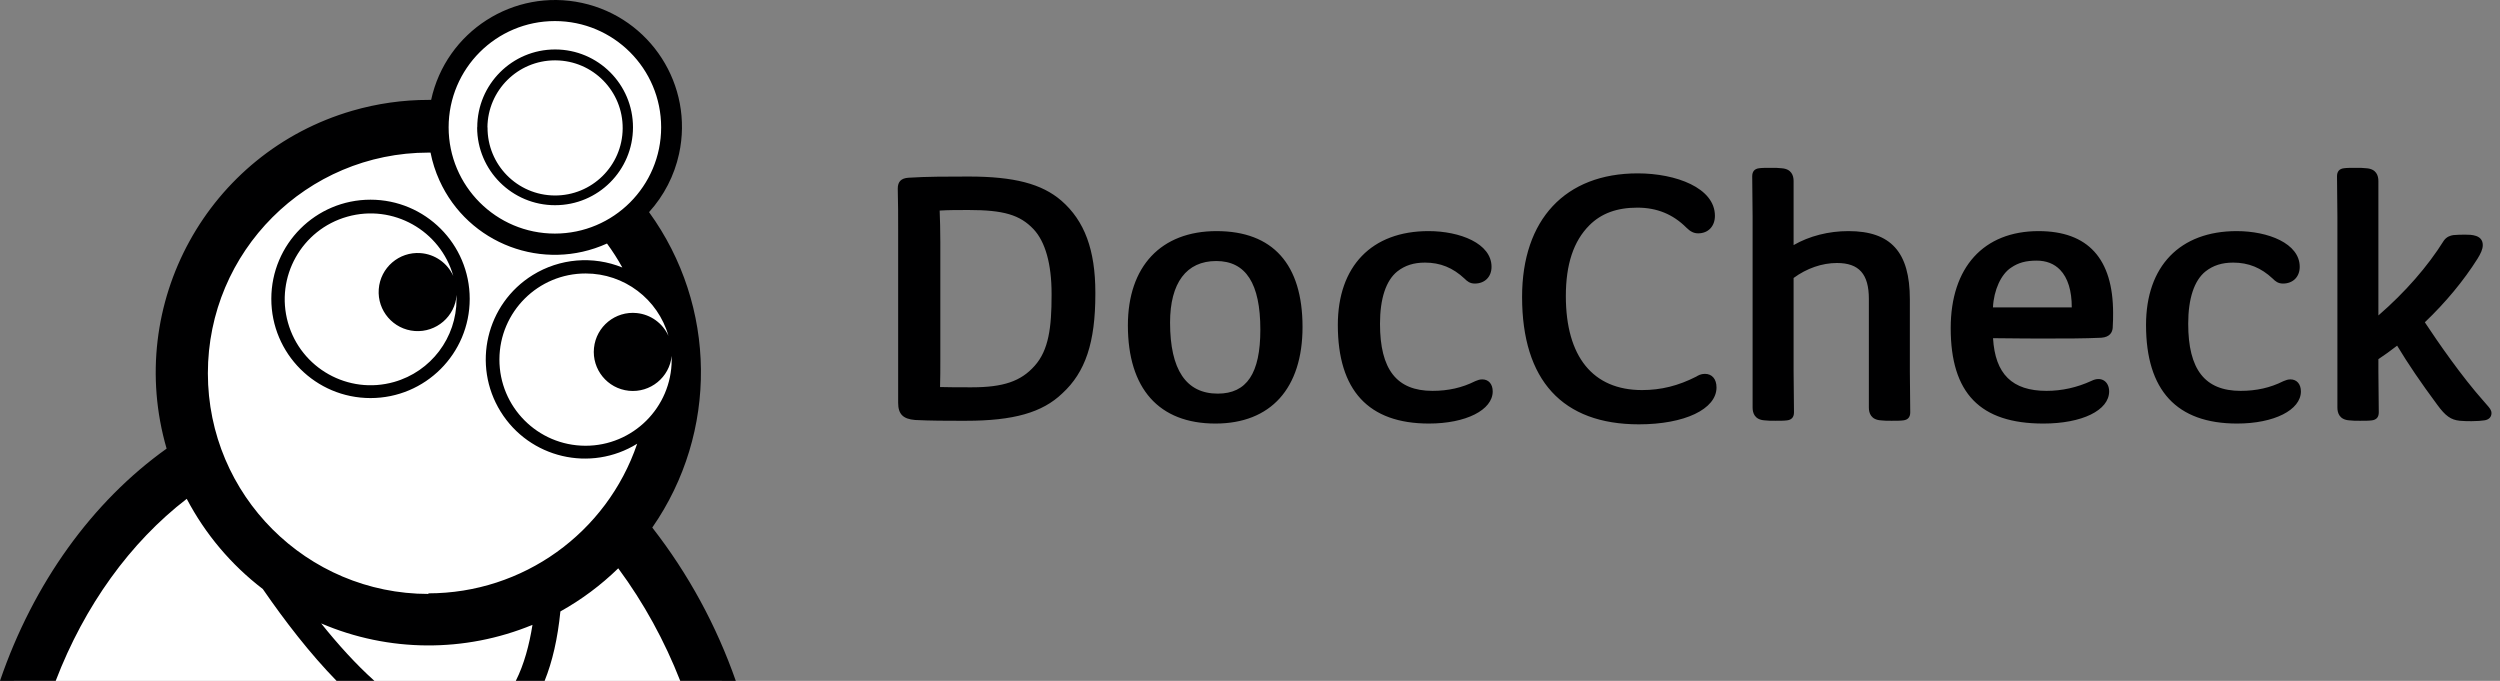 <?xml version="1.0" encoding="UTF-8" standalone="no"?><!DOCTYPE svg PUBLIC "-//W3C//DTD SVG 1.1//EN" "http://www.w3.org/Graphics/SVG/1.1/DTD/svg11.dtd"><svg width="100%" height="100%" viewBox="0 0 235 64" version="1.1" xmlns="http://www.w3.org/2000/svg" xmlns:xlink="http://www.w3.org/1999/xlink" xml:space="preserve" xmlns:serif="http://www.serif.com/" style="fill-rule:evenodd;clip-rule:evenodd;stroke-linejoin:round;stroke-miterlimit:2;"><rect x="0" y="0" width="235" height="64" fill="#808080" stroke="none"/><g><path d="M1.282,63.999c3.118,-8.399 8.378,-16.439 14.905,-21.092l0.522,-0.372l-0.179,-0.617c-3.803,-13.092 3.753,-26.838 16.846,-30.643c2.242,-0.651 4.563,-0.981 6.897,-0.981l0.982,0l0.155,-0.712c1.095,-5.028 5.619,-8.678 10.757,-8.678c0.787,0 1.58,0.086 2.357,0.255c2.877,0.626 5.337,2.336 6.928,4.812c1.591,2.477 2.122,5.426 1.495,8.302c-0.41,1.883 -1.311,3.633 -2.606,5.061l-0.494,0.543l0.431,0.595c6.158,8.492 6.276,19.987 0.294,28.604l-0.38,0.547l0.41,0.525c3.056,3.92 5.498,9.175 7.27,13.851l-66.59,0Z" style="fill:#fff;fill-rule:nonzero;"/><path d="M55.019,41.9c-4.471,-0.012 -8.086,-3.648 -8.074,-8.119c0.013,-4.47 3.645,-8.084 8.114,-8.074c3.611,0 6.785,2.394 7.776,5.867c-0.538,-1.195 -1.671,-2.012 -2.974,-2.146c-2.017,-0.207 -3.82,1.26 -4.026,3.277c-0.207,2.017 1.26,3.82 3.277,4.027c2.017,0.207 3.82,-1.261 4.027,-3.278l-0,0.372c-0.013,4.472 -3.648,8.086 -8.12,8.074Zm-14.752,13.874l0.012,0.056c-11.453,-0.002 -20.736,-9.286 -20.739,-20.739c-0.002,-11.456 9.283,-20.744 20.739,-20.747l0.191,0c0.177,0.9 0.457,1.776 0.836,2.612c2.71,5.989 9.763,8.646 15.752,5.935c0.528,0.719 1.009,1.472 1.441,2.253c-2.759,-1.122 -5.888,-0.858 -8.421,0.709c-4.378,2.711 -5.73,8.458 -3.019,12.837c2.711,4.378 8.458,5.729 12.836,3.019c-2.858,8.405 -10.749,14.06 -19.628,14.065Zm11.892,-53.794c5.517,0 9.989,4.472 9.989,9.988c-0,5.517 -4.472,9.989 -9.989,9.989c-5.516,0 -9.988,-4.472 -9.988,-9.989c0,-5.516 4.472,-9.988 9.988,-9.988Zm17.005,62.019c-1.808,-5.161 -4.44,-10.034 -7.85,-14.408c6.21,-8.943 6.088,-20.835 -0.304,-29.65c1.404,-1.547 2.376,-3.435 2.821,-5.476c1.402,-6.435 -2.679,-12.788 -9.114,-14.19c-6.436,-1.401 -12.789,2.679 -14.191,9.115l-0.247,0c-2.421,-0.001 -4.83,0.342 -7.155,1.017c-13.593,3.949 -21.411,18.17 -17.462,31.763c-6.995,4.987 -12.523,12.657 -15.662,21.829l5.236,0c2.709,-7.068 7.003,-13.016 12.318,-17.11c1.739,3.312 4.179,6.206 7.151,8.479c2.076,3.015 4.433,6.068 6.932,8.631l3.556,0c-1.737,-1.558 -3.435,-3.439 -5.004,-5.399c6.334,2.714 13.494,2.762 19.864,0.135c-0.298,1.874 -0.786,3.719 -1.567,5.264l2.709,0c0.73,-1.809 1.228,-3.98 1.482,-6.525c1.984,-1.105 3.813,-2.469 5.439,-4.054c2.417,3.274 4.361,6.836 5.825,10.579l5.223,0Zm-23.345,-52.031c0.031,-3.481 2.859,-6.289 6.34,-6.295c0.026,0 0.052,0 0.079,0.001c3.507,0.031 6.325,2.899 6.294,6.407c-0.031,3.507 -2.899,6.326 -6.407,6.294c-3.507,-0.031 -6.326,-2.899 -6.295,-6.407l-0.011,0Zm6.363,7.32c4.042,0 7.319,-3.277 7.319,-7.32c-0,-4.042 -3.277,-7.319 -7.319,-7.319c-4.043,0 -7.32,3.277 -7.32,7.319l-0.011,0l0,0.012c0.006,4.042 3.288,7.314 7.331,7.308Zm-13.187,11.827c2.022,0.148 3.782,-1.371 3.93,-3.393l-0,0.372l-0.011,0.034c0.004,3.618 -2.398,6.797 -5.879,7.78c-4.292,1.212 -8.753,-1.284 -9.965,-5.575c-1.213,-4.291 1.283,-8.753 5.575,-9.965c4.291,-1.212 8.752,1.284 9.965,5.575c-0.554,-1.227 -1.735,-2.052 -3.078,-2.151c-2.022,-0.148 -3.781,1.371 -3.929,3.393c-0.149,2.022 1.37,3.781 3.392,3.93Zm-4.167,-12.345c-5.149,0 -9.324,4.174 -9.324,9.324c-0,5.15 4.175,9.324 9.324,9.324c5.15,0 9.325,-4.174 9.325,-9.324c-0,-5.15 -4.175,-9.324 -9.325,-9.324Z" style="fill:#000001;fill-rule:nonzero;"/><path d="M234.2,38.835c-0,0.372 -0.254,0.625 -0.68,0.679c-0.223,0.037 -0.686,0.077 -1.191,0.077c-0.343,0 -0.687,-0.001 -1.106,-0.039c-0.835,-0.083 -1.349,-0.448 -2.118,-1.501c-1.574,-2.127 -2.718,-3.81 -3.775,-5.559c-0.619,0.48 -1.199,0.897 -1.761,1.269l0,1.171c0,0.656 0.01,1.371 0.02,2.059c0.008,0.637 0.017,1.251 0.017,1.77c0,0.446 -0.216,0.699 -0.643,0.753c-0.277,0.039 -0.647,0.039 -1.117,0.039c-0.414,0 -0.688,0 -1.004,-0.039c-0.928,-0.061 -1.126,-0.686 -1.126,-1.2l0,-17.916c0,-0.655 -0.011,-1.371 -0.02,-2.059c-0.009,-0.638 -0.017,-1.251 -0.017,-1.769c0,-0.447 0.216,-0.7 0.643,-0.754c0.276,-0.039 0.647,-0.039 1.116,-0.039c0.415,0 0.688,0 1.005,0.039c0.927,0.062 1.126,0.687 1.126,1.2l0,12.637c2.508,-2.173 4.628,-4.597 6.155,-7.04c0.266,-0.373 0.63,-0.471 0.881,-0.513c0.369,-0.041 0.756,-0.041 1.166,-0.041c0.482,0 1.611,0 1.611,0.978c0,0.397 -0.197,0.797 -0.492,1.278c-1.295,2.059 -3.004,4.121 -4.955,5.98c1.222,1.847 3.443,5.073 5.554,7.442c0.098,0.115 0.181,0.209 0.253,0.291c0.276,0.312 0.458,0.518 0.458,0.807Zm-17.915,-2.045c0,1.752 -2.522,3.024 -5.997,3.024c-5.681,0 -8.561,-3.118 -8.561,-9.268c0,-5.524 3.186,-8.822 8.524,-8.822c2.943,0 5.923,1.153 5.923,3.358c-0,0.941 -0.632,1.573 -1.574,1.573c-0.461,0 -0.718,-0.218 -0.962,-0.462c-1.096,-1.027 -2.28,-1.508 -3.721,-1.508c-1.052,0 -1.877,0.263 -2.597,0.827c-1.065,0.851 -1.628,2.554 -1.628,4.922c0,4.303 1.567,6.307 4.931,6.307c1.476,0 2.78,-0.293 3.987,-0.897l0.09,-0.037c0.172,-0.071 0.35,-0.144 0.606,-0.144c0.595,0 0.979,0.443 0.979,1.127Zm-27.23,-11.639c0.668,-0.457 1.382,-0.652 2.389,-0.652c0.909,0 1.651,0.292 2.207,0.867c0.724,0.748 1.101,1.966 1.095,3.532l-7.408,0c0.078,-1.621 0.759,-3.131 1.717,-3.747Zm2.575,-3.427c-5.175,0 -8.264,3.409 -8.264,9.119c-0,6.12 2.767,8.971 8.71,8.971c3.64,0 6.183,-1.244 6.183,-3.024c-0.001,-0.913 -0.722,-1.459 -1.666,-0.987c-1.355,0.623 -2.774,0.938 -4.219,0.938c-3.226,0 -4.831,-1.575 -5.029,-4.952c2.542,0.033 3.918,0.033 4.917,0.033c1.959,0 3.65,0 5.265,-0.075c0.818,-0.063 1.03,-0.531 1.066,-0.917c0.038,-0.495 0.038,-1.129 0.038,-1.399c-0,-5.114 -2.356,-7.707 -7.001,-7.707Zm-12.084,15.267c0.009,0.637 0.017,1.251 0.017,1.77c0,0.446 -0.216,0.699 -0.642,0.753c-0.277,0.039 -0.648,0.039 -1.117,0.039c-0.414,0 -0.688,0 -1.004,-0.039c-0.928,-0.061 -1.127,-0.686 -1.127,-1.2l0,-10.222c0,-2.33 -0.925,-3.37 -2.998,-3.37c-1.399,0 -2.84,0.499 -4.077,1.407l0,8.803c0,0.656 0.01,1.371 0.02,2.059c0.009,0.637 0.017,1.251 0.017,1.77c-0,0.446 -0.216,0.699 -0.643,0.753c-0.276,0.039 -0.647,0.039 -1.116,0.039c-0.415,0 -0.688,0 -1.005,-0.039c-0.928,-0.062 -1.126,-0.686 -1.126,-1.2l-0,-17.916c-0,-0.655 -0.01,-1.371 -0.02,-2.059c-0.009,-0.638 -0.017,-1.251 -0.017,-1.769c-0,-0.447 0.216,-0.7 0.643,-0.754c0.276,-0.039 0.647,-0.039 1.116,-0.039c0.415,0 0.688,0 1.005,0.039c0.928,0.062 1.126,0.687 1.126,1.2l0,6.023c1.481,-0.851 3.288,-1.315 5.155,-1.315c3.992,0 5.773,1.975 5.773,6.406l0,6.802c0,0.656 0.01,1.371 0.02,2.059Zm-18.194,-0.572c0,2.043 -3.001,3.469 -7.298,3.469c-7.182,0 -10.978,-4.143 -10.978,-11.981c0,-7.27 4.063,-11.61 10.867,-11.61c3.608,0 7.26,1.37 7.26,3.99c0,0.986 -0.632,1.648 -1.573,1.648c-0.403,0 -0.735,-0.161 -1.111,-0.537c-1.265,-1.265 -2.774,-1.879 -4.613,-1.879c-1.915,0 -3.387,0.541 -4.502,1.656c-1.49,1.49 -2.214,3.667 -2.214,6.657c0,5.697 2.543,8.835 7.162,8.835c1.788,0 3.409,-0.403 5.1,-1.267c0.179,-0.109 0.426,-0.257 0.81,-0.257c0.672,0 1.09,0.489 1.09,1.276Zm-21.037,0.371c0,1.752 -2.522,3.024 -5.997,3.024c-5.682,0 -8.562,-3.118 -8.562,-9.268c-0,-5.524 3.186,-8.822 8.525,-8.822c2.943,0 5.923,1.153 5.923,3.358c-0,0.941 -0.633,1.573 -1.574,1.573c-0.461,0 -0.718,-0.218 -0.962,-0.462c-1.096,-1.027 -2.28,-1.508 -3.721,-1.508c-1.052,0 -1.877,0.263 -2.597,0.827c-1.065,0.851 -1.63,2.554 -1.63,4.922c0,4.303 1.569,6.307 4.933,6.307c1.476,0 2.78,-0.293 3.987,-0.897l0.089,-0.037c0.173,-0.071 0.351,-0.144 0.607,-0.144c0.595,0 0.979,0.443 0.979,1.127Zm-25.844,0.211c-2.976,0 -4.485,-2.247 -4.485,-6.678c0,-3.732 1.54,-5.786 4.337,-5.786c2.793,0 4.15,2.111 4.15,6.455c-0,4.1 -1.272,6.009 -4.002,6.009Zm-0.111,-15.277c-5.222,0 -8.339,3.312 -8.339,8.859c0,5.953 2.922,9.231 8.227,9.231c5.205,0 8.19,-3.311 8.19,-9.082c0,-5.893 -2.793,-9.008 -8.078,-9.008Zm-23.008,14.683c-1.219,0 -2.214,0 -2.987,-0.026c0.026,-0.841 0.026,-1.712 0.026,-2.49l-0,-11.114c-0,-1.174 -0.031,-2.151 -0.063,-2.984c0.797,-0.052 1.777,-0.052 2.727,-0.052c3.28,0 4.818,0.454 6.094,1.799c1.112,1.18 1.7,3.278 1.7,6.069l-0,0.149c-0,3.002 -0.267,5.158 -1.595,6.634c-1.285,1.45 -2.94,2.015 -5.902,2.015Zm8.418,-17.544c-1.842,-1.59 -4.448,-2.269 -8.715,-2.269c-1.869,0 -3.987,0 -5.672,0.113c-0.678,0.048 -0.994,0.371 -0.994,1.024c0.037,1.296 0.037,2.657 0.037,3.857l0,16.28c0,1.054 0.46,1.52 1.595,1.611c1.458,0.074 3.073,0.074 4.142,0.074l0.632,0c4.471,0 7.181,-0.77 9.056,-2.571c2.181,-1.999 3.112,-4.791 3.112,-9.335l-0,-0.149c-0,-3.999 -1.014,-6.743 -3.193,-8.635Z" style="fill:#000001;fill-rule:nonzero;"/></g></svg>